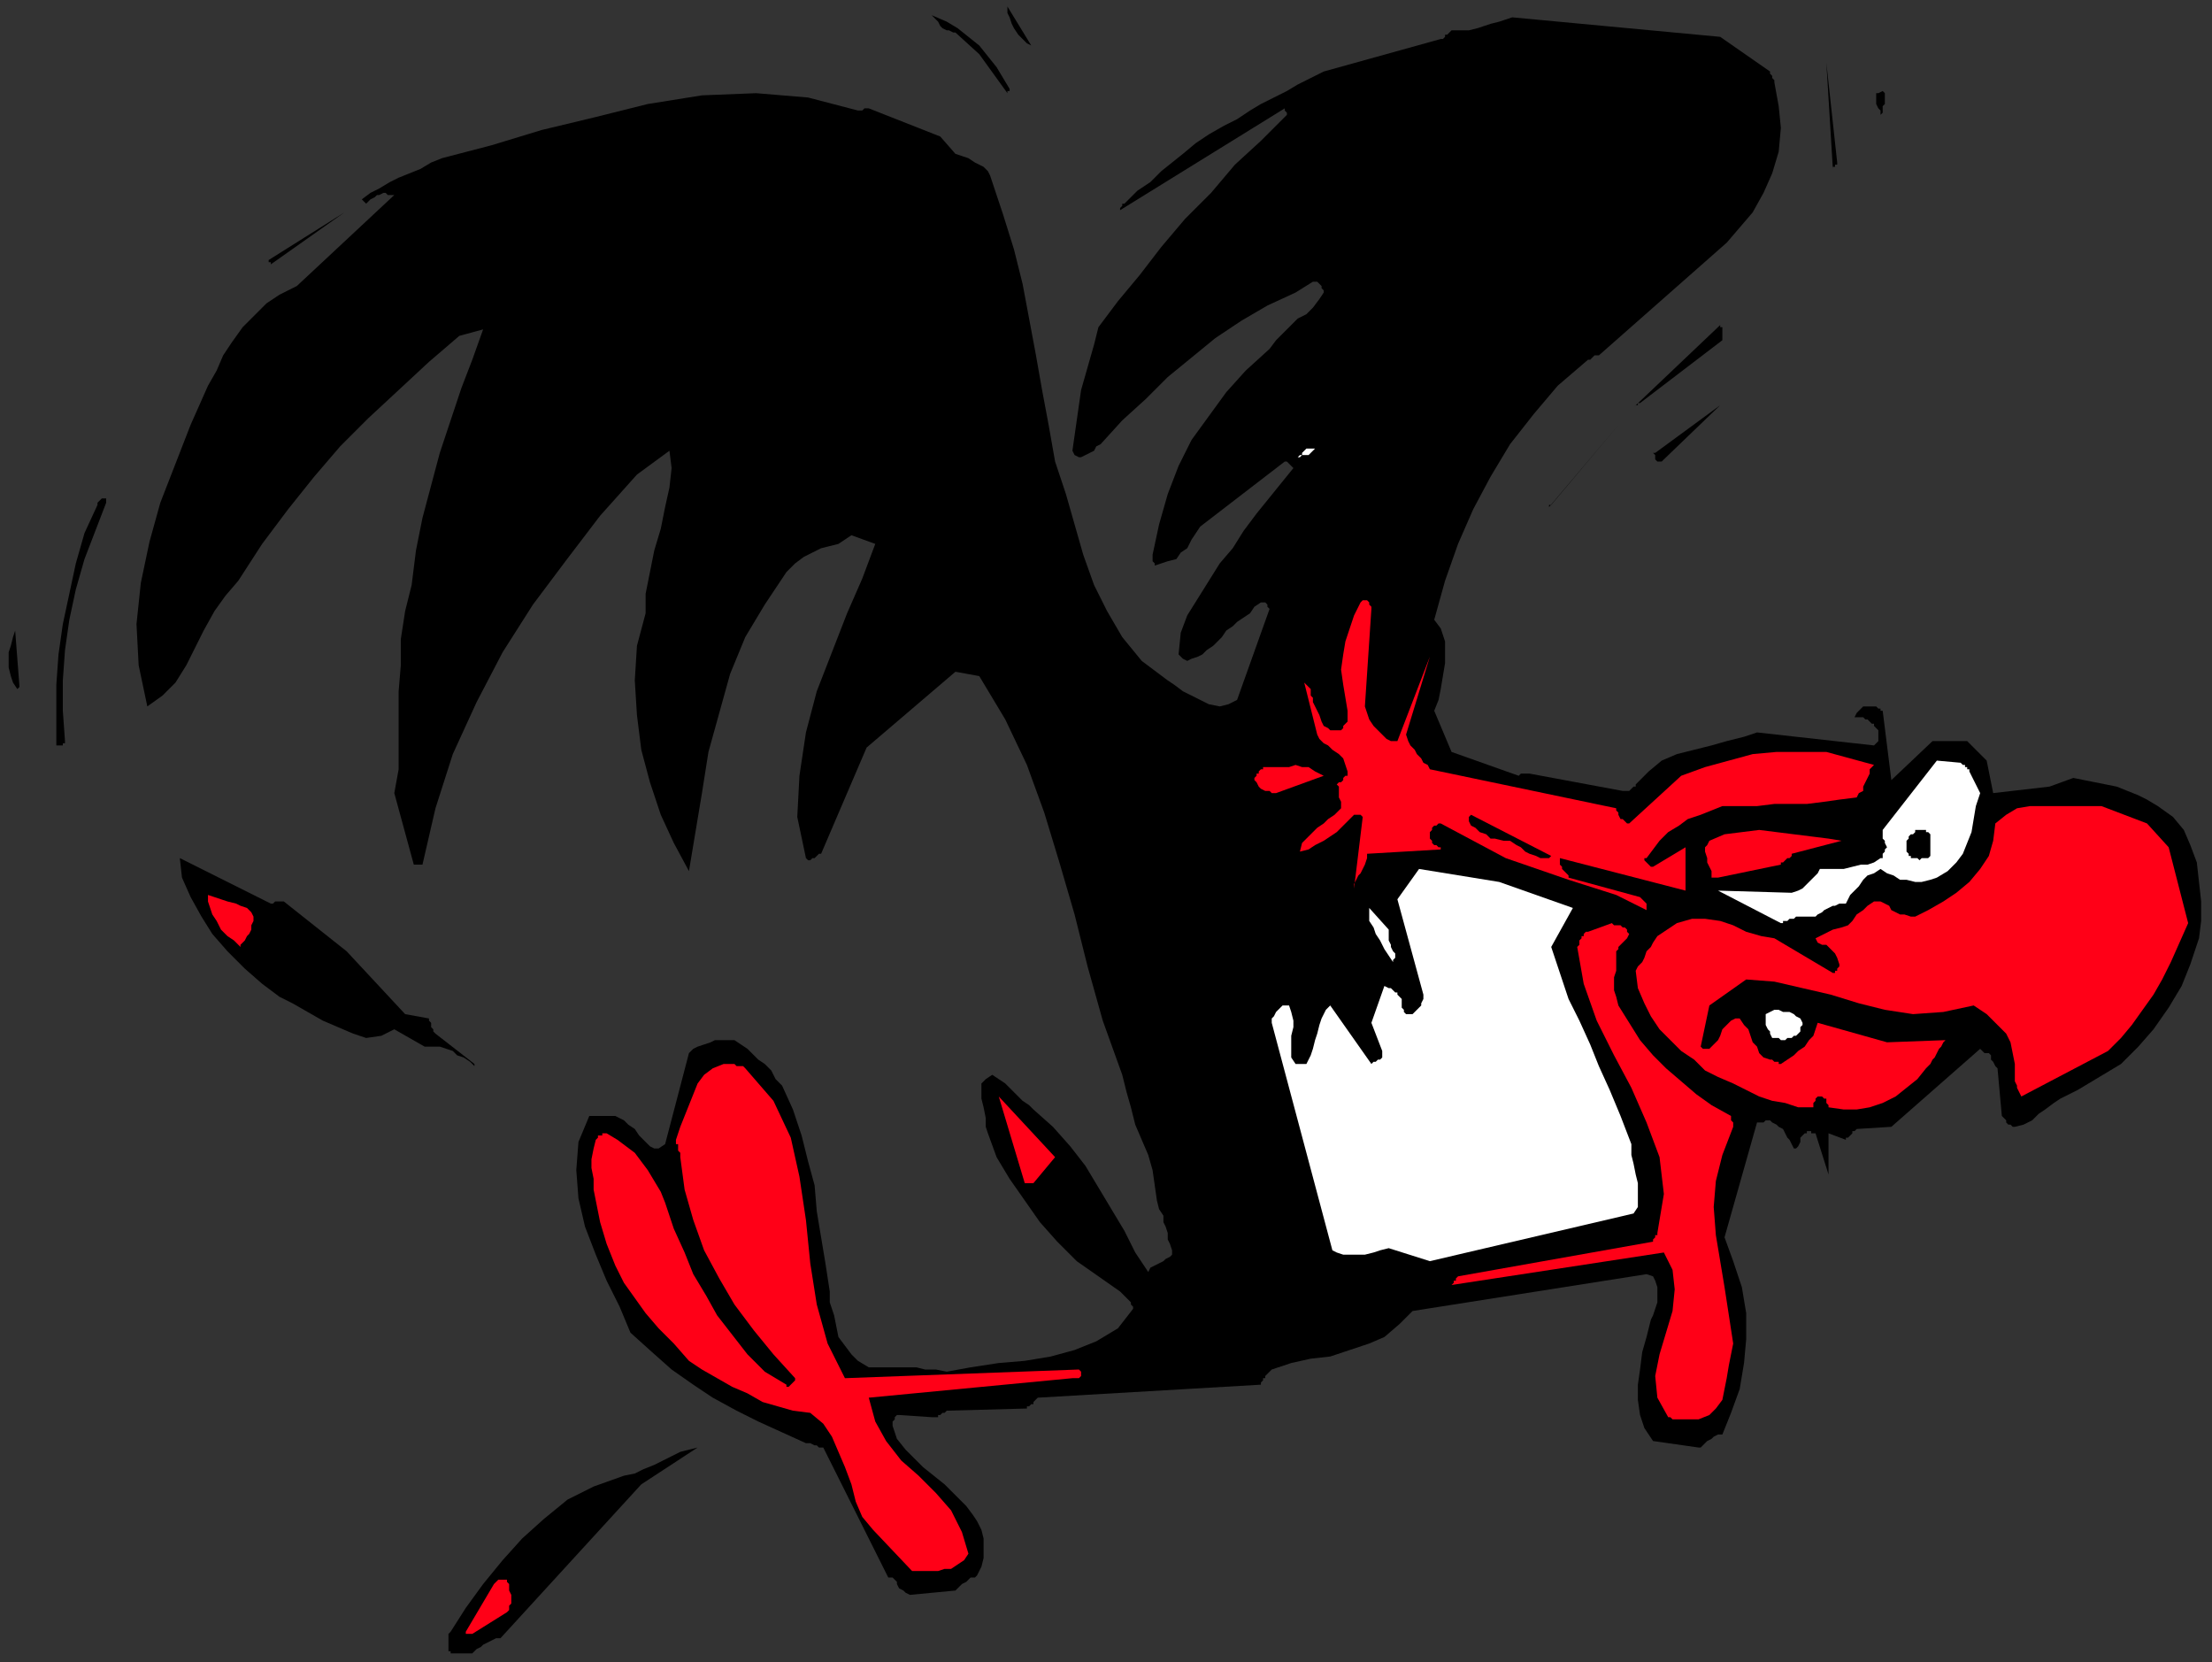 <?xml version="1.0" encoding="UTF-8" standalone="no"?>
<svg
   xmlns:dc="http://purl.org/dc/elements/1.1/"
   xmlns:cc="http://creativecommons.org/ns#"
   xmlns:rdf="http://www.w3.org/1999/02/22-rdf-syntax-ns#"
   xmlns:svg="http://www.w3.org/2000/svg"
   xmlns="http://www.w3.org/2000/svg"
   xmlns:sodipodi="http://sodipodi.sourceforge.net/DTD/sodipodi-0.dtd"
   xmlns:inkscape="http://www.inkscape.org/namespaces/inkscape"
   version="1.0"
   width="270.14mm"
   height="202.935mm"
   id="svg79"
   sodipodi:docname="CBIRD029.WMF">
  <rect width="100%" height="100%" fill="#333333" stroke="none"/>
  <sodipodi:namedview
     pagecolor="#ffffff"
     bordercolor="#666666"
     borderopacity="1"
     objecttolerance="10"
     gridtolerance="10"
     guidetolerance="10"
     inkscape:pageopacity="0"
     inkscape:pageshadow="2"
     inkscape:window-width="640"
     inkscape:window-height="480"
     id="namedview81" />
  <defs
     id="defs3">
    <pattern
       id="WMFhbasepattern"
       patternUnits="userSpaceOnUse"
       width="6"
       height="6"
       x="0"
       y="0" />
  </defs>
  <path
     style="fill:none;stroke:none;"
     d="  M 0,0   L 1020,0   L 1020,766   L 0,766   z "
     id="path5" />
  <path
     style="fill:#000000;fill-rule:evenodd;fill-opacity:1;stroke:none;"
     d="  M 209,763   L 210,763   L 211,763   L 212,763   L 213,763   L 214,763   L 215,763   L 216,763   L 218,763   L 219,762   L 220,761   L 222,760   L 223,759   L 225,758   L 227,757   L 229,756   L 231,756   L 296,685   L 322,668   L 318,669   L 314,670   L 310,672   L 306,674   L 302,676   L 297,678   L 293,680   L 288,681   L 274,686   L 262,692   L 251,701   L 241,710   L 232,720   L 223,731   L 215,742   L 208,753   L 207,754   L 207,755   L 207,757   L 207,758   L 207,759   L 207,760   L 207,761   L 207,762   L 207,762   L 207,762   L 208,762   L 208,762   L 208,763   L 209,763   L 209,763   L 209,763  z "
     id="path7" />
  <path
     style="fill:#ff0017;fill-rule:evenodd;fill-opacity:1;stroke:none;"
     d="  M 218,754   L 234,744   L 235,743   L 235,741   L 236,740   L 236,738   L 236,736   L 235,734   L 235,732   L 235,731   L 234,730   L 234,729   L 233,729   L 232,729   L 231,729   L 230,729   L 229,730   L 228,731   L 215,753   L 215,753   L 215,753   L 215,753   L 215,754   L 216,754   L 216,754   L 217,754   L 218,754  z "
     id="path9" />
  <path
     style="fill:#000000;fill-rule:evenodd;fill-opacity:1;stroke:none;"
     d="  M 420,736   L 441,734   L 442,733   L 443,732   L 444,731   L 446,730   L 447,729   L 448,728   L 450,728   L 451,727   L 453,723   L 454,719   L 454,714   L 454,710   L 453,706   L 451,702   L 449,699   L 446,695   L 441,690   L 436,685   L 431,681   L 426,677   L 422,673   L 418,669   L 414,664   L 412,658   L 412,657   L 412,656   L 412,656   L 413,655   L 413,654   L 413,654   L 414,653   L 415,653   L 430,654   L 431,654   L 432,654   L 433,654   L 433,653   L 434,653   L 435,652   L 436,652   L 437,651   L 474,650   L 474,649   L 475,649   L 476,648   L 477,648   L 477,647   L 478,646   L 478,646   L 479,645   L 582,639   L 582,638   L 583,637   L 583,636   L 584,636   L 584,635   L 585,634   L 586,633   L 587,632   L 596,629   L 605,627   L 614,626   L 623,623   L 632,620   L 639,617   L 646,611   L 652,605   L 760,588   L 763,589   L 764,591   L 765,594   L 765,597   L 765,601   L 764,604   L 763,607   L 762,609   L 760,617   L 758,624   L 757,632   L 756,639   L 756,646   L 757,653   L 759,659   L 763,665   L 784,668   L 785,668   L 786,667   L 787,666   L 788,665   L 790,664   L 791,663   L 793,662   L 795,662   L 799,652   L 803,641   L 805,629   L 806,618   L 806,606   L 804,594   L 800,582   L 796,571   L 811,518   L 811,518   L 812,518   L 812,518   L 813,518   L 814,518   L 815,517   L 816,517   L 817,517   L 818,518   L 820,519   L 821,520   L 823,521   L 824,523   L 825,525   L 826,526   L 827,528   L 828,530   L 828,530   L 829,530   L 830,529   L 831,527   L 831,525   L 832,524   L 833,523   L 833,523   L 834,523   L 834,522   L 835,522   L 836,522   L 836,523   L 837,523   L 838,523   L 844,542   L 844,523   L 852,526   L 852,525   L 853,525   L 854,524   L 854,524   L 855,523   L 855,522   L 856,522   L 857,521   L 873,520   L 914,484   L 915,485   L 916,486   L 918,486   L 919,487   L 919,489   L 920,490   L 921,492   L 922,493   L 924,515   L 925,516   L 925,516   L 926,517   L 926,518   L 927,519   L 928,519   L 929,520   L 930,520   L 934,519   L 938,517   L 941,514   L 944,512   L 948,509   L 951,507   L 955,505   L 959,503   L 969,497   L 979,491   L 987,483   L 994,475   L 1001,465   L 1007,455   L 1011,445   L 1015,433   L 1016,425   L 1016,416   L 1015,407   L 1014,398   L 1011,390   L 1008,383   L 1003,377   L 996,372   L 991,369   L 987,367   L 982,365   L 977,363   L 972,362   L 967,361   L 962,360   L 957,359   L 946,363   L 920,366   L 917,351   L 908,342   L 892,342   L 873,360   L 869,328   L 869,328   L 869,328   L 868,328   L 868,327   L 867,327   L 867,327   L 866,326   L 865,326   L 863,326   L 862,326   L 861,326   L 860,326   L 859,327   L 858,328   L 857,329   L 856,331   L 857,331   L 858,331   L 860,331   L 861,332   L 862,332   L 863,333   L 864,334   L 865,334   L 865,335   L 866,336   L 867,337   L 867,339   L 867,340   L 867,342   L 866,343   L 865,344   L 811,338   L 805,340   L 797,342   L 790,344   L 782,346   L 774,348   L 767,351   L 761,356   L 756,361   L 755,362   L 755,363   L 754,363   L 753,364   L 753,364   L 752,365   L 751,365   L 749,365   L 706,357   L 705,357   L 705,357   L 704,357   L 703,357   L 703,357   L 702,357   L 701,358   L 701,358   L 670,347   L 662,328   L 664,323   L 665,318   L 666,312   L 667,306   L 667,301   L 667,296   L 665,290   L 662,286   L 667,268   L 673,251   L 680,235   L 688,220   L 697,205   L 708,191   L 719,178   L 733,166   L 734,166   L 735,165   L 735,165   L 736,164   L 737,164   L 737,164   L 738,164   L 738,164   L 797,112   L 803,105   L 809,98   L 814,89   L 818,80   L 821,70   L 822,59   L 821,49   L 819,38   L 819,37   L 818,36   L 818,35   L 817,34   L 817,34   L 817,33   L 817,33   L 817,33   L 794,17   L 698,8   L 695,9   L 692,10   L 688,11   L 685,12   L 682,13   L 678,14   L 674,14   L 670,14   L 670,14   L 669,15   L 669,15   L 668,16   L 667,16   L 667,17   L 666,18   L 665,18   L 611,33   L 605,36   L 599,39   L 594,42   L 588,45   L 582,48   L 577,51   L 571,55   L 565,58   L 558,62   L 552,66   L 546,71   L 541,75   L 536,79   L 531,84   L 525,88   L 520,93   L 519,94   L 518,94   L 518,95   L 517,96   L 517,97   L 517,97   L 517,97   L 517,97   L 593,50   L 593,51   L 593,51   L 594,52   L 594,52   L 594,52   L 594,52   L 594,53   L 593,54   L 582,65   L 570,76   L 559,89   L 547,101   L 536,114   L 526,127   L 516,139   L 507,151   L 505,159   L 503,166   L 501,173   L 499,180   L 498,187   L 497,194   L 496,201   L 495,208   L 496,210   L 498,211   L 499,211   L 501,210   L 503,209   L 505,208   L 506,206   L 508,205   L 518,194   L 529,184   L 539,174   L 550,165   L 561,156   L 573,148   L 585,141   L 598,135   L 606,130   L 607,130   L 608,130   L 609,131   L 609,131   L 610,132   L 610,133   L 611,134   L 611,135   L 609,138   L 606,142   L 603,145   L 599,147   L 596,150   L 592,154   L 589,157   L 586,161   L 575,171   L 566,181   L 558,192   L 550,203   L 544,215   L 539,228   L 535,242   L 532,256   L 532,257   L 532,258   L 532,259   L 532,259   L 533,260   L 533,260   L 533,261   L 533,261   L 536,260   L 539,259   L 543,258   L 545,255   L 548,253   L 550,249   L 552,246   L 554,243   L 593,213   L 593,213   L 594,213   L 594,213   L 595,214   L 595,214   L 596,215   L 596,215   L 597,216   L 580,237   L 574,245   L 569,253   L 563,260   L 558,268   L 553,276   L 548,284   L 545,292   L 544,302   L 546,304   L 548,305   L 550,304   L 553,303   L 555,302   L 557,300   L 560,298   L 562,296   L 564,294   L 566,291   L 569,289   L 571,287   L 574,285   L 577,283   L 579,280   L 582,278   L 582,278   L 583,278   L 584,278   L 584,278   L 585,279   L 585,279   L 585,280   L 586,281   L 571,323   L 567,325   L 563,326   L 558,325   L 554,323   L 550,321   L 546,319   L 542,316   L 539,314   L 527,305   L 518,294   L 511,282   L 505,270   L 500,256   L 496,242   L 492,228   L 487,213   L 484,196   L 481,180   L 478,163   L 475,147   L 472,131   L 468,115   L 463,99   L 458,84   L 457,81   L 456,79   L 454,77   L 452,76   L 450,75   L 447,73   L 444,72   L 441,71   L 434,63   L 401,50   L 401,50   L 400,50   L 400,50   L 399,50   L 398,51   L 397,51   L 397,51   L 396,51   L 373,45   L 349,43   L 324,44   L 299,48   L 275,54   L 250,60   L 227,67   L 204,73   L 199,75   L 194,78   L 189,80   L 184,82   L 180,84   L 175,87   L 171,89   L 167,92   L 168,93   L 169,94   L 170,93   L 171,92   L 173,91   L 174,90   L 175,90   L 177,89   L 177,89   L 178,89   L 179,90   L 179,90   L 180,90   L 181,90   L 182,90   L 182,90   L 137,132   L 129,136   L 123,140   L 117,146   L 112,151   L 107,158   L 103,164   L 100,171   L 96,178   L 88,196   L 81,214   L 74,232   L 69,250   L 65,269   L 63,288   L 64,307   L 68,326   L 75,321   L 81,315   L 86,307   L 90,299   L 94,291   L 99,282   L 104,275   L 110,268   L 121,251   L 133,235   L 145,220   L 157,206   L 170,193   L 184,180   L 198,167   L 212,155   L 223,152   L 218,166   L 213,179   L 208,194   L 203,209   L 199,224   L 195,239   L 192,254   L 190,270   L 187,282   L 185,295   L 185,307   L 184,319   L 184,331   L 184,343   L 184,355   L 182,366   L 191,399   L 191,399   L 191,399   L 192,399   L 192,399   L 193,399   L 194,399   L 194,399   L 195,399   L 201,373   L 209,348   L 220,324   L 232,301   L 246,279   L 261,259   L 277,238   L 294,219   L 309,208   L 310,216   L 309,225   L 307,234   L 305,244   L 302,254   L 300,264   L 298,274   L 298,283   L 294,298   L 293,314   L 294,330   L 296,346   L 300,361   L 305,376   L 311,389   L 318,402   L 321,384   L 324,366   L 327,347   L 332,329   L 337,311   L 344,294   L 353,279   L 363,264   L 367,260   L 371,257   L 375,255   L 379,253   L 383,252   L 387,251   L 390,249   L 393,247   L 404,251   L 398,267   L 391,283   L 384,301   L 377,319   L 372,338   L 369,358   L 368,377   L 372,396   L 373,397   L 373,397   L 374,397   L 375,396   L 376,396   L 377,395   L 378,394   L 379,394   L 400,345   L 441,310   L 452,312   L 464,332   L 474,353   L 482,375   L 489,398   L 496,422   L 502,446   L 509,471   L 518,496   L 520,504   L 522,511   L 524,519   L 527,526   L 530,533   L 532,540   L 533,547   L 534,554   L 535,558   L 537,561   L 537,564   L 538,566   L 539,569   L 539,572   L 540,574   L 541,577   L 541,579   L 540,580   L 538,581   L 537,582   L 535,583   L 533,584   L 531,585   L 530,587   L 524,578   L 519,568   L 513,558   L 507,548   L 501,538   L 494,529   L 486,520   L 477,512   L 475,510   L 472,508   L 470,506   L 468,504   L 466,502   L 464,500   L 461,498   L 458,496   L 455,498   L 453,500   L 453,504   L 453,507   L 454,511   L 455,516   L 455,520   L 456,523   L 460,534   L 466,544   L 473,554   L 480,564   L 488,573   L 497,582   L 507,589   L 517,596   L 518,597   L 519,598   L 520,599   L 521,600   L 522,601   L 522,602   L 523,603   L 523,604   L 516,613   L 506,619   L 496,623   L 485,626   L 473,628   L 461,629   L 448,631   L 437,633   L 432,632   L 427,632   L 423,631   L 418,631   L 414,631   L 410,631   L 405,631   L 401,631   L 396,628   L 393,625   L 390,621   L 387,617   L 386,612   L 385,607   L 383,601   L 383,596   L 381,583   L 379,571   L 377,559   L 376,547   L 373,536   L 370,524   L 366,512   L 361,501   L 358,498   L 356,494   L 353,491   L 350,489   L 347,486   L 345,484   L 342,482   L 339,480   L 336,480   L 333,480   L 330,480   L 328,481   L 325,482   L 322,483   L 320,484   L 318,486   L 307,528   L 304,530   L 302,530   L 300,529   L 298,527   L 295,524   L 293,521   L 290,519   L 288,517   L 286,516   L 284,515   L 282,515   L 280,515   L 278,515   L 276,515   L 274,515   L 272,515   L 267,527   L 266,540   L 267,553   L 270,566   L 275,579   L 280,591   L 286,603   L 291,615   L 301,624   L 310,632   L 320,639   L 329,645   L 340,651   L 350,656   L 361,661   L 372,666   L 373,666   L 374,666   L 376,667   L 377,667   L 377,667   L 378,668   L 379,668   L 380,668   L 410,728   L 412,728   L 413,729   L 414,730   L 414,731   L 415,733   L 417,734   L 418,735   L 420,736  z "
     id="path11" />
  <path
     style="fill:#000000;fill-rule:evenodd;fill-opacity:1;stroke:none;"
     d="  M 247,732   L 282,690   L 240,717   L 245,733   L 245,733   L 246,733   L 246,733   L 246,733   L 247,733   L 247,732   L 247,732   L 247,732  z "
     id="path13" />
  <path
     style="fill:#ff0017;fill-rule:evenodd;fill-opacity:1;stroke:none;"
     d="  M 423,725   L 426,725   L 429,725   L 433,725   L 436,724   L 439,724   L 442,722   L 445,720   L 447,717   L 444,707   L 439,697   L 432,689   L 424,681   L 416,674   L 409,665   L 404,656   L 401,645   L 495,636   L 496,636   L 497,636   L 498,636   L 499,635   L 499,634   L 499,633   L 499,633   L 498,632   L 390,636   L 382,620   L 377,602   L 374,583   L 372,563   L 369,543   L 365,525   L 357,508   L 344,493   L 343,492   L 341,492   L 340,492   L 339,491   L 337,491   L 336,491   L 335,491   L 334,491   L 329,493   L 325,496   L 322,500   L 320,505   L 318,510   L 316,515   L 314,520   L 312,526   L 312,527   L 312,528   L 313,528   L 313,529   L 313,530   L 313,531   L 314,532   L 314,534   L 316,549   L 320,563   L 325,577   L 332,590   L 339,602   L 348,614   L 357,625   L 367,636   L 367,637   L 367,637   L 366,638   L 365,639   L 364,640   L 364,640   L 363,640   L 363,639   L 353,633   L 345,625   L 338,616   L 331,607   L 326,598   L 320,588   L 316,578   L 311,567   L 307,555   L 305,550   L 302,545   L 299,540   L 296,536   L 293,532   L 289,529   L 285,526   L 280,523   L 279,523   L 278,523   L 278,524   L 277,524   L 276,524   L 276,525   L 276,525   L 275,526   L 274,530   L 273,535   L 273,539   L 274,544   L 274,549   L 275,554   L 276,559   L 277,564   L 280,574   L 284,584   L 288,592   L 293,599   L 298,606   L 304,613   L 311,620   L 318,628   L 324,632   L 331,636   L 338,640   L 345,643   L 352,647   L 359,649   L 366,651   L 374,652   L 380,657   L 384,663   L 387,670   L 390,677   L 393,685   L 395,693   L 398,700   L 403,706   L 421,725   L 421,725   L 421,725   L 421,725   L 422,725   L 422,725   L 422,725   L 422,725   L 423,725  z "
     id="path15" />
  <path
     style="fill:#ff0017;fill-rule:evenodd;fill-opacity:1;stroke:none;"
     d="  M 773,655   L 784,655   L 789,653   L 792,650   L 795,646   L 796,641   L 797,636   L 798,630   L 799,625   L 800,620   L 798,607   L 796,594   L 794,582   L 792,570   L 791,557   L 792,545   L 795,533   L 800,520   L 800,520   L 800,519   L 800,519   L 800,518   L 799,517   L 799,516   L 799,516   L 799,515   L 790,510   L 783,505   L 776,499   L 769,493   L 763,487   L 757,480   L 752,472   L 747,464   L 746,460   L 745,457   L 745,454   L 745,451   L 746,448   L 746,445   L 746,442   L 746,439   L 747,438   L 747,437   L 748,436   L 748,436   L 749,435   L 750,434   L 751,433   L 752,431   L 751,430   L 751,429   L 750,428   L 749,428   L 748,427   L 746,427   L 745,427   L 744,426   L 733,430   L 732,430   L 731,431   L 731,432   L 730,432   L 730,433   L 729,434   L 729,436   L 728,437   L 731,454   L 737,471   L 745,487   L 753,502   L 760,518   L 766,534   L 768,551   L 765,569   L 765,570   L 764,570   L 764,571   L 763,572   L 763,573   L 763,573   L 763,573   L 763,573   L 673,589   L 673,589   L 673,589   L 672,590   L 672,590   L 672,591   L 671,591   L 671,592   L 670,593   L 768,578   L 772,586   L 773,595   L 772,605   L 769,615   L 766,625   L 764,635   L 765,645   L 770,654   L 770,654   L 771,654   L 771,654   L 771,654   L 772,655   L 772,655   L 773,655   L 773,655  z "
     id="path17" />
  <path
     style="fill:#000000;fill-rule:evenodd;fill-opacity:1;stroke:none;"
     d="  M 522,633   L 530,633   L 538,634   L 547,634   L 555,634   L 563,633   L 572,632   L 580,629   L 588,625   L 595,616   L 602,617   L 610,618   L 617,617   L 623,615   L 630,612   L 636,609   L 641,604   L 647,598   L 644,589   L 625,590   L 624,591   L 623,591   L 623,592   L 622,592   L 621,593   L 621,593   L 620,594   L 619,595   L 617,594   L 615,594   L 613,592   L 612,591   L 610,589   L 608,587   L 607,584   L 606,582   L 575,474   L 574,473   L 573,472   L 572,471   L 570,471   L 569,471   L 567,471   L 565,470   L 563,470   L 562,470   L 560,469   L 559,468   L 558,467   L 557,466   L 556,464   L 555,463   L 554,461   L 554,460   L 555,459   L 555,459   L 555,458   L 555,458   L 556,457   L 556,457   L 557,456   L 561,459   L 566,460   L 571,460   L 577,460   L 582,458   L 587,456   L 592,454   L 597,452   L 598,433   L 598,433   L 599,432   L 601,432   L 602,432   L 604,432   L 606,432   L 607,432   L 608,433   L 603,464   L 614,433   L 616,433   L 617,433   L 618,434   L 619,435   L 620,436   L 621,438   L 621,440   L 621,442   L 622,445   L 622,449   L 623,452   L 623,456   L 624,459   L 625,462   L 625,465   L 626,468   L 630,445   L 624,437   L 624,436   L 624,435   L 624,434   L 624,433   L 624,432   L 624,431   L 624,430   L 624,429   L 620,426   L 617,422   L 616,418   L 616,414   L 616,409   L 616,405   L 617,400   L 616,395   L 595,410   L 594,410   L 594,409   L 593,409   L 592,409   L 591,409   L 591,408   L 590,408   L 589,407   L 588,404   L 587,401   L 587,397   L 588,394   L 590,390   L 591,387   L 593,383   L 594,380   L 592,379   L 590,378   L 587,378   L 584,377   L 581,377   L 578,376   L 576,374   L 573,372   L 571,369   L 570,366   L 569,363   L 569,359   L 569,355   L 570,351   L 571,348   L 573,345   L 576,344   L 579,343   L 582,342   L 585,342   L 588,343   L 591,343   L 594,343   L 598,342   L 598,342   L 598,341   L 598,340   L 598,340   L 598,339   L 598,338   L 598,338   L 598,337   L 591,334   L 584,332   L 577,332   L 569,332   L 561,332   L 554,331   L 547,329   L 540,326   L 536,324   L 533,322   L 529,320   L 526,317   L 523,314   L 520,311   L 517,308   L 514,307   L 506,292   L 499,277   L 493,260   L 488,243   L 485,226   L 481,208   L 478,191   L 474,173   L 472,163   L 470,154   L 468,144   L 466,135   L 463,125   L 460,116   L 457,107   L 454,97   L 452,93   L 449,90   L 447,86   L 444,83   L 441,81   L 438,78   L 436,75   L 434,72   L 352,49   L 304,55   L 220,73   L 215,78   L 209,83   L 203,88   L 197,93   L 190,97   L 184,102   L 178,107   L 171,112   L 160,121   L 149,130   L 138,139   L 128,149   L 118,160   L 110,171   L 102,184   L 96,198   L 93,209   L 89,220   L 84,231   L 80,242   L 76,252   L 73,263   L 72,274   L 72,286   L 72,289   L 72,292   L 72,295   L 72,297   L 72,300   L 72,302   L 72,304   L 72,307   L 76,303   L 79,298   L 83,293   L 86,288   L 89,282   L 92,277   L 96,272   L 100,268   L 114,248   L 129,229   L 145,211   L 162,193   L 179,176   L 197,160   L 215,146   L 234,132   L 235,133   L 236,133   L 238,134   L 239,135   L 239,136   L 240,137   L 241,139   L 241,141   L 227,165   L 215,191   L 206,218   L 200,247   L 195,277   L 193,307   L 192,337   L 193,366   L 196,362   L 198,356   L 200,349   L 203,342   L 206,334   L 210,327   L 213,321   L 218,315   L 224,304   L 231,293   L 237,282   L 243,271   L 249,260   L 256,250   L 264,241   L 273,232   L 278,226   L 283,221   L 287,217   L 292,212   L 297,208   L 302,203   L 307,199   L 312,195   L 313,195   L 315,196   L 317,197   L 319,198   L 320,199   L 321,201   L 322,203   L 323,205   L 318,217   L 314,230   L 311,242   L 309,255   L 307,268   L 305,281   L 302,294   L 299,307   L 299,317   L 300,327   L 302,337   L 303,346   L 305,355   L 308,364   L 310,373   L 313,382   L 317,371   L 320,360   L 323,348   L 325,336   L 328,325   L 332,313   L 336,302   L 341,291   L 342,284   L 344,277   L 346,270   L 349,265   L 353,260   L 357,255   L 362,251   L 368,247   L 374,245   L 380,242   L 386,240   L 392,238   L 397,238   L 402,238   L 407,239   L 412,243   L 413,244   L 413,245   L 414,246   L 415,247   L 415,247   L 416,248   L 416,248   L 416,248   L 415,251   L 414,254   L 412,257   L 410,260   L 407,262   L 405,265   L 403,268   L 401,271   L 396,284   L 390,296   L 386,308   L 382,321   L 379,334   L 377,346   L 375,359   L 374,372   L 445,293   L 466,323   L 470,328   L 473,333   L 476,338   L 479,343   L 482,348   L 485,352   L 488,357   L 491,362   L 493,369   L 496,376   L 499,381   L 502,387   L 505,393   L 507,400   L 508,407   L 509,416   L 510,420   L 512,425   L 514,428   L 517,432   L 519,435   L 521,438   L 523,441   L 525,445   L 536,448   L 537,449   L 537,450   L 538,451   L 538,452   L 538,454   L 537,455   L 537,456   L 536,457   L 520,450   L 514,444   L 510,436   L 506,428   L 504,419   L 502,409   L 499,400   L 496,391   L 492,383   L 555,588   L 555,589   L 555,590   L 555,592   L 554,593   L 553,594   L 552,595   L 551,596   L 549,597   L 541,590   L 540,590   L 540,590   L 539,591   L 538,591   L 538,591   L 537,592   L 536,592   L 536,593   L 535,594   L 535,595   L 534,596   L 534,597   L 534,599   L 533,600   L 533,602   L 534,603   L 535,603   L 535,603   L 536,603   L 537,603   L 538,603   L 539,603   L 539,604   L 540,604   L 540,605   L 540,607   L 539,608   L 538,609   L 537,610   L 536,611   L 534,612   L 533,613   L 513,622   L 512,623   L 512,624   L 512,625   L 511,626   L 511,627   L 512,628   L 512,629   L 513,630   L 522,633  z "
     id="path19" />
  <path
     style="fill:#000000;fill-rule:evenodd;fill-opacity:1;stroke:none;"
     d="  M 517,588   L 512,566   L 495,542   L 493,543   L 491,544   L 490,546   L 489,549   L 488,552   L 487,555   L 486,558   L 486,560   L 516,589   L 516,589   L 516,589   L 516,589   L 517,588   L 517,588   L 517,588   L 517,588   L 517,588  z "
     id="path21" />
  <path
     style="fill:#ffffff;fill-rule:evenodd;fill-opacity:1;stroke:none;"
     d="  M 660,582   L 754,560   L 756,557   L 756,554   L 756,550   L 756,546   L 755,542   L 754,537   L 753,533   L 753,528   L 748,515   L 743,503   L 738,492   L 734,482   L 729,471   L 724,461   L 720,449   L 716,437   L 726,419   L 692,407   L 655,401   L 645,415   L 657,459   L 657,460   L 657,461   L 656,463   L 656,464   L 655,465   L 654,466   L 653,467   L 652,468   L 650,468   L 649,468   L 648,467   L 648,466   L 647,465   L 647,464   L 647,462   L 647,461   L 646,460   L 645,459   L 645,458   L 644,458   L 643,457   L 642,456   L 641,456   L 639,455   L 633,472   L 638,485   L 638,486   L 638,487   L 638,488   L 637,489   L 636,489   L 635,490   L 634,490   L 633,491   L 614,464   L 612,466   L 610,470   L 609,473   L 608,477   L 607,480   L 606,484   L 605,487   L 603,491   L 603,491   L 602,491   L 602,491   L 601,491   L 600,491   L 599,491   L 598,491   L 598,491   L 596,488   L 596,485   L 596,481   L 596,478   L 597,474   L 597,471   L 596,467   L 595,464   L 593,464   L 592,464   L 591,465   L 590,466   L 589,467   L 588,469   L 587,470   L 587,472   L 615,577   L 617,578   L 620,579   L 623,579   L 627,579   L 630,579   L 634,578   L 637,577   L 641,576   L 660,582  z "
     id="path23" />
  <path
     style="fill:#ff0017;fill-rule:evenodd;fill-opacity:1;stroke:none;"
     d="  M 477,546   L 487,534   L 461,506   L 473,546   L 473,546   L 474,546   L 474,546   L 474,546   L 475,546   L 475,546   L 476,546   L 477,546  z "
     id="path25" />
  <path
     style="fill:#ff0017;fill-rule:evenodd;fill-opacity:1;stroke:none;"
     d="  M 837,511   L 837,511   L 837,510   L 837,509   L 838,508   L 838,508   L 838,507   L 839,506   L 840,506   L 841,506   L 842,507   L 843,507   L 843,508   L 843,509   L 844,510   L 844,510   L 844,511   L 851,512   L 857,512   L 863,511   L 869,509   L 875,506   L 880,502   L 885,498   L 889,493   L 891,491   L 892,489   L 893,488   L 894,486   L 895,484   L 896,483   L 897,481   L 898,480   L 871,481   L 839,472   L 838,475   L 837,478   L 835,480   L 833,483   L 830,485   L 828,487   L 825,489   L 822,491   L 821,491   L 821,490   L 820,490   L 819,490   L 819,490   L 818,489   L 817,489   L 817,489   L 814,488   L 812,486   L 811,483   L 809,481   L 808,478   L 807,475   L 805,473   L 803,470   L 801,470   L 799,471   L 797,473   L 795,475   L 794,478   L 793,480   L 791,482   L 789,484   L 789,484   L 788,484   L 787,484   L 787,484   L 786,484   L 786,484   L 785,483   L 785,483   L 789,464   L 806,452   L 819,453   L 832,456   L 845,459   L 858,463   L 870,466   L 883,468   L 897,467   L 911,464   L 914,466   L 917,468   L 920,471   L 923,474   L 926,477   L 928,481   L 929,486   L 930,491   L 930,493   L 930,495   L 930,497   L 930,499   L 931,501   L 931,502   L 932,504   L 933,506   L 973,485   L 979,479   L 984,473   L 989,466   L 994,459   L 998,452   L 1002,444   L 1006,435   L 1010,426   L 1001,391   L 991,380   L 970,372   L 964,372   L 957,372   L 951,372   L 944,372   L 937,372   L 931,373   L 926,376   L 921,380   L 920,388   L 918,395   L 914,401   L 909,407   L 903,412   L 897,416   L 890,420   L 884,423   L 882,423   L 879,422   L 877,422   L 875,421   L 873,420   L 872,418   L 870,417   L 868,416   L 865,416   L 862,418   L 860,420   L 857,422   L 855,425   L 853,427   L 850,428   L 846,429   L 838,433   L 839,435   L 841,436   L 843,436   L 844,437   L 846,439   L 847,440   L 848,442   L 849,445   L 849,445   L 849,446   L 848,447   L 848,447   L 848,448   L 847,448   L 847,449   L 846,449   L 819,433   L 813,432   L 806,430   L 800,427   L 794,425   L 787,424   L 781,424   L 774,426   L 768,430   L 765,432   L 763,435   L 762,437   L 760,439   L 759,442   L 758,444   L 756,446   L 755,448   L 756,456   L 759,463   L 762,469   L 766,475   L 771,480   L 776,485   L 782,489   L 787,494   L 793,497   L 800,500   L 806,503   L 812,506   L 818,508   L 824,509   L 830,511   L 837,511  z "
     id="path27" />
  <path
     style="fill:#000000;fill-rule:evenodd;fill-opacity:1;stroke:none;"
     d="  M 541,501   L 542,501   L 543,501   L 544,501   L 545,501   L 546,501   L 547,501   L 548,501   L 549,501   L 551,500   L 552,499   L 553,497   L 554,496   L 555,494   L 555,492   L 556,490   L 557,488   L 555,490   L 553,492   L 551,493   L 548,493   L 545,493   L 542,492   L 539,492   L 536,492   L 539,501   L 539,501   L 539,501   L 539,501   L 540,501   L 540,501   L 541,501   L 541,501   L 541,501  z "
     id="path29" />
  <path
     style="fill:#000000;fill-rule:evenodd;fill-opacity:1;stroke:none;"
     d="  M 219,491   L 201,477   L 201,477   L 200,476   L 200,475   L 199,474   L 199,473   L 199,472   L 198,471   L 198,470   L 187,468   L 160,439   L 131,416   L 131,416   L 130,416   L 129,416   L 129,416   L 128,416   L 127,416   L 126,417   L 125,417   L 83,396   L 84,405   L 88,414   L 93,423   L 98,431   L 105,439   L 113,447   L 121,454   L 129,460   L 135,463   L 142,467   L 149,471   L 156,474   L 163,477   L 169,479   L 176,478   L 182,475   L 196,483   L 199,483   L 203,483   L 206,484   L 209,485   L 211,487   L 214,488   L 217,490   L 219,492   L 219,492   L 219,492   L 219,492   L 219,491   L 219,491   L 219,491   L 219,491   L 219,491  z "
     id="path31" />
  <path
     style="fill:#000000;fill-rule:evenodd;fill-opacity:1;stroke:none;"
     d="  M 541,483   L 542,482   L 544,482   L 545,481   L 545,481   L 546,480   L 547,479   L 548,478   L 549,477   L 547,477   L 546,476   L 544,476   L 542,476   L 540,476   L 537,475   L 535,475   L 533,473   L 525,459   L 524,459   L 524,459   L 523,460   L 523,460   L 523,461   L 523,462   L 522,463   L 522,464   L 539,483   L 539,483   L 540,483   L 540,483   L 540,483   L 540,483   L 541,483   L 541,483   L 541,483  z "
     id="path33" />
  <path
     style="fill:#ffffff;fill-rule:evenodd;fill-opacity:1;stroke:none;"
     d="  M 822,480   L 823,480   L 824,480   L 825,479   L 826,479   L 827,479   L 828,478   L 829,478   L 830,477   L 830,477   L 831,476   L 831,476   L 831,475   L 831,474   L 832,473   L 832,472   L 832,472   L 831,470   L 829,469   L 828,468   L 826,467   L 823,467   L 821,466   L 819,466   L 817,467   L 815,468   L 815,470   L 815,471   L 815,473   L 816,475   L 817,476   L 817,477   L 818,479   L 818,479   L 819,479   L 819,479   L 820,479   L 820,479   L 821,479   L 821,479   L 822,480  z "
     id="path35" />
  <path
     style="fill:#000000;fill-rule:evenodd;fill-opacity:1;stroke:none;"
     d="  M 171,473   L 173,473   L 173,473   L 174,472   L 174,472   L 174,471   L 174,471   L 175,470   L 175,469   L 175,467   L 173,466   L 172,464   L 171,463   L 170,461   L 169,459   L 169,457   L 168,455   L 159,446   L 129,429   L 127,429   L 125,431   L 124,433   L 124,435   L 123,437   L 123,440   L 122,442   L 120,445   L 125,450   L 131,455   L 137,459   L 143,463   L 149,467   L 156,469   L 164,472   L 171,473  z "
     id="path37" />
  <path
     style="fill:#ffffff;fill-rule:evenodd;fill-opacity:1;stroke:none;"
     d="  M 644,442   L 644,440   L 643,439   L 642,437   L 642,436   L 641,434   L 641,432   L 641,431   L 641,429   L 632,419   L 632,422   L 632,425   L 634,428   L 635,431   L 637,434   L 639,438   L 641,441   L 643,444   L 643,444   L 643,443   L 643,443   L 643,443   L 644,442   L 644,442   L 644,442   L 644,442  z "
     id="path39" />
  <path
     style="fill:#ff0017;fill-rule:evenodd;fill-opacity:1;stroke:none;"
     d="  M 111,436   L 112,435   L 113,434   L 114,432   L 115,431   L 116,429   L 116,427   L 117,425   L 117,423   L 116,421   L 114,419   L 111,418   L 109,417   L 105,416   L 102,415   L 99,414   L 96,413   L 96,416   L 97,419   L 98,422   L 100,425   L 102,429   L 105,432   L 108,434   L 111,437   L 111,437   L 111,436   L 111,436   L 111,436  z "
     id="path41" />
  <path
     style="fill:#ffffff;fill-rule:evenodd;fill-opacity:1;stroke:none;"
     d="  M 825,425   L 826,424   L 828,424   L 829,423   L 831,423   L 833,423   L 834,423   L 836,423   L 838,423   L 839,422   L 841,421   L 842,420   L 844,419   L 846,418   L 847,418   L 849,417   L 852,417   L 853,415   L 854,413   L 856,411   L 858,409   L 860,406   L 862,404   L 865,403   L 868,401   L 871,403   L 874,404   L 877,406   L 880,406   L 884,407   L 887,407   L 891,406   L 894,405   L 899,402   L 903,398   L 906,394   L 908,389   L 910,384   L 911,378   L 912,372   L 914,366   L 909,356   L 909,355   L 908,355   L 908,355   L 908,354   L 907,354   L 907,353   L 906,353   L 905,352   L 894,351   L 869,383   L 869,384   L 869,385   L 869,386   L 869,387   L 869,387   L 870,388   L 870,389   L 871,391   L 871,391   L 870,392   L 870,393   L 870,393   L 869,394   L 869,395   L 869,396   L 868,396   L 865,398   L 862,399   L 859,399   L 855,400   L 851,401   L 848,401   L 844,401   L 840,401   L 839,403   L 838,404   L 836,406   L 835,407   L 833,409   L 832,410   L 830,411   L 827,412   L 793,411   L 822,426   L 822,426   L 823,426   L 823,426   L 823,425   L 824,425   L 824,425   L 824,425   L 825,425  z "
     id="path43" />
  <path
     style="fill:#ff0017;fill-rule:evenodd;fill-opacity:1;stroke:none;"
     d="  M 760,420   L 760,420   L 760,420   L 760,420   L 760,419   L 760,419   L 760,418   L 760,418   L 760,418   L 760,418   L 760,417   L 760,417   L 759,416   L 759,416   L 758,415   L 758,415   L 757,414   L 724,405   L 724,404   L 723,403   L 722,402   L 721,401   L 721,400   L 720,399   L 720,398   L 720,396   L 778,411   L 778,391   L 763,400   L 762,400   L 762,400   L 761,399   L 760,398   L 759,397   L 759,397   L 759,396   L 760,396   L 763,392   L 766,388   L 770,384   L 775,381   L 779,378   L 785,376   L 790,374   L 795,372   L 803,372   L 811,372   L 819,371   L 827,371   L 834,371   L 842,370   L 849,369   L 857,368   L 858,366   L 860,365   L 860,363   L 861,361   L 862,359   L 863,357   L 863,355   L 865,353   L 854,350   L 843,347   L 832,347   L 820,347   L 809,348   L 798,351   L 787,354   L 776,358   L 752,380   L 751,380   L 750,379   L 749,378   L 748,378   L 747,376   L 747,375   L 746,374   L 746,373   L 660,355   L 659,353   L 657,352   L 656,350   L 654,348   L 653,346   L 651,344   L 650,342   L 649,339   L 660,303   L 645,342   L 642,342   L 640,341   L 638,339   L 636,337   L 634,335   L 632,332   L 631,329   L 630,326   L 633,281   L 633,280   L 632,279   L 632,278   L 631,277   L 630,277   L 630,277   L 629,277   L 628,278   L 625,284   L 623,290   L 621,296   L 620,302   L 619,309   L 620,316   L 621,322   L 622,328   L 622,330   L 622,331   L 622,332   L 622,333   L 621,334   L 620,335   L 620,336   L 619,337   L 616,337   L 614,337   L 613,336   L 611,335   L 610,333   L 609,330   L 608,328   L 607,326   L 606,324   L 606,322   L 605,321   L 605,319   L 605,318   L 604,317   L 603,316   L 602,315   L 608,339   L 609,341   L 611,343   L 613,344   L 615,346   L 618,348   L 620,350   L 621,353   L 622,356   L 622,357   L 622,358   L 621,358   L 620,359   L 620,360   L 619,361   L 618,361   L 617,362   L 618,363   L 618,365   L 618,366   L 618,368   L 619,370   L 619,371   L 619,373   L 618,374   L 616,376   L 613,378   L 611,380   L 608,382   L 606,384   L 603,387   L 601,389   L 600,393   L 604,392   L 607,390   L 611,388   L 614,386   L 617,384   L 620,381   L 622,379   L 625,376   L 626,376   L 626,376   L 627,376   L 627,376   L 628,376   L 628,376   L 629,377   L 629,377   L 625,410   L 625,408   L 626,406   L 627,404   L 628,403   L 629,401   L 630,399   L 631,396   L 631,394   L 665,392   L 665,391   L 664,391   L 663,390   L 662,390   L 661,389   L 661,388   L 660,387   L 660,386   L 660,385   L 660,384   L 661,383   L 661,382   L 662,381   L 663,381   L 664,380   L 665,380   L 695,396   L 724,406   L 746,413   L 760,420  z "
     id="path45" />
  <path
     style="fill:#ff0017;fill-rule:evenodd;fill-opacity:1;stroke:none;"
     d="  M 793,405   L 822,399   L 822,398   L 823,398   L 824,397   L 824,397   L 825,396   L 826,396   L 827,395   L 827,394   L 850,388   L 844,387   L 836,386   L 828,385   L 820,384   L 812,383   L 804,384   L 796,385   L 789,388   L 788,390   L 787,391   L 787,393   L 788,396   L 788,398   L 789,400   L 790,402   L 790,405   L 790,405   L 791,405   L 791,405   L 791,405   L 792,405   L 792,405   L 792,405   L 793,405  z "
     id="path47" />
  <path
     style="fill:#000000;fill-rule:evenodd;fill-opacity:1;stroke:none;"
     d="  M 711,396   L 712,396   L 712,396   L 713,396   L 713,396   L 714,396   L 714,396   L 715,396   L 716,395   L 679,376   L 678,377   L 678,379   L 679,381   L 681,382   L 683,384   L 686,385   L 688,387   L 690,387   L 694,388   L 697,388   L 700,390   L 702,391   L 704,393   L 706,394   L 709,395   L 711,396  z "
     id="path49" />
  <path
     style="fill:#000000;fill-rule:evenodd;fill-opacity:1;stroke:none;"
     d="  M 884,396   L 885,396   L 885,396   L 886,397   L 887,396   L 888,396   L 889,396   L 890,396   L 891,395   L 891,386   L 891,385   L 891,385   L 890,384   L 890,384   L 889,384   L 889,383   L 888,383   L 887,383   L 886,383   L 884,383   L 884,384   L 883,385   L 882,385   L 881,386   L 881,387   L 880,388   L 880,389   L 880,390   L 880,391   L 880,391   L 880,392   L 880,393   L 881,394   L 881,395   L 881,395   L 882,395   L 882,396   L 883,396   L 883,396   L 884,396   L 884,396   L 884,396  z "
     id="path51" />
  <path
     style="fill:#ff0017;fill-rule:evenodd;fill-opacity:1;stroke:none;"
     d="  M 589,366   L 611,358   L 607,356   L 604,354   L 601,354   L 598,353   L 595,354   L 591,354   L 588,354   L 584,354   L 583,354   L 583,355   L 582,355   L 581,356   L 581,357   L 580,357   L 580,358   L 579,359   L 579,360   L 580,361   L 581,363   L 582,364   L 584,365   L 586,365   L 587,366   L 589,366  z "
     id="path53" />
  <path
     style="fill:#000000;fill-rule:evenodd;fill-opacity:1;stroke:none;"
     d="  M 28,344   L 29,344   L 29,344   L 29,343   L 29,343   L 30,343   L 30,343   L 30,342   L 30,342   L 29,328   L 29,314   L 30,300   L 32,286   L 35,272   L 39,258   L 44,245   L 49,232   L 49,231   L 49,230   L 48,230   L 48,230   L 47,230   L 46,231   L 45,232   L 45,233   L 39,246   L 35,260   L 32,274   L 29,288   L 27,302   L 26,316   L 26,330   L 26,344   L 26,344   L 26,344   L 27,344   L 27,344   L 28,344   L 28,344   L 28,344   L 28,344  z "
     id="path55" />
  <path
     style="fill:#000000;fill-rule:evenodd;fill-opacity:1;stroke:none;"
     d="  M 591,325   L 590,299   L 591,299   L 591,298   L 592,298   L 592,297   L 593,297   L 594,296   L 594,295   L 595,295   L 598,295   L 600,296   L 602,298   L 603,300   L 605,303   L 606,305   L 608,308   L 610,310   L 622,268   L 623,267   L 623,267   L 624,266   L 624,266   L 625,265   L 626,265   L 627,265   L 628,264   L 628,264   L 630,264   L 631,265   L 632,265   L 633,265   L 634,266   L 635,267   L 636,268   L 639,272   L 641,277   L 642,282   L 643,288   L 643,294   L 643,301   L 642,307   L 642,312   L 679,224   L 683,218   L 687,211   L 690,204   L 693,197   L 696,190   L 700,184   L 706,179   L 713,174   L 723,168   L 732,160   L 741,152   L 750,144   L 759,136   L 768,128   L 777,120   L 787,114   L 794,107   L 800,99   L 805,92   L 809,84   L 811,76   L 813,67   L 814,58   L 814,49   L 813,46   L 812,44   L 811,42   L 810,39   L 808,37   L 807,36   L 806,34   L 806,33   L 776,27   L 775,27   L 774,27   L 773,26   L 772,25   L 771,24   L 770,23   L 769,22   L 768,21   L 709,17   L 707,19   L 704,20   L 701,20   L 698,19   L 695,19   L 692,19   L 689,19   L 687,21   L 619,41   L 602,55   L 584,70   L 567,85   L 552,102   L 537,120   L 524,139   L 514,160   L 506,184   L 506,185   L 506,187   L 506,188   L 506,189   L 506,191   L 506,192   L 505,193   L 505,194   L 603,123   L 619,122   L 621,122   L 623,123   L 624,125   L 624,126   L 624,129   L 624,131   L 624,133   L 623,135   L 560,198   L 543,244   L 551,236   L 560,229   L 568,222   L 578,215   L 587,208   L 597,202   L 608,196   L 619,191   L 620,191   L 621,191   L 621,192   L 622,192   L 622,193   L 623,193   L 623,194   L 624,195   L 618,213   L 607,221   L 596,230   L 587,239   L 579,249   L 572,259   L 565,269   L 558,280   L 552,291   L 595,261   L 596,262   L 597,262   L 598,263   L 599,264   L 600,264   L 601,265   L 602,266   L 602,268   L 577,321   L 578,322   L 579,323   L 581,323   L 583,324   L 585,324   L 587,324   L 589,325   L 591,325  z "
     id="path57" />
  <path
     style="fill:#000000;fill-rule:evenodd;fill-opacity:1;stroke:none;"
     d="  M 9,317   L 7,291   L 6,294   L 5,298   L 4,301   L 4,305   L 4,308   L 5,312   L 6,315   L 8,318   L 8,318   L 8,318   L 8,318   L 8,318   L 9,317   L 9,317   L 9,317   L 9,317  z "
     id="path59" />
  <path
     style="fill:#000000;fill-rule:evenodd;fill-opacity:1;stroke:none;"
     d="  M 716,233   L 748,195   L 715,234   L 715,234   L 715,234   L 715,234   L 715,233   L 716,233   L 716,233   L 716,233   L 716,233  z "
     id="path61" />
  <path
     style="fill:#000000;fill-rule:evenodd;fill-opacity:1;stroke:none;"
     d="  M 768,212   L 794,187   L 764,209   L 763,209   L 764,210   L 764,211   L 764,212   L 765,213   L 766,213   L 767,213   L 768,212  z "
     id="path63" />
  <path
     style="fill:#ffffff;fill-rule:evenodd;fill-opacity:1;stroke:none;"
     d="  M 600,211   L 600,211   L 601,210   L 602,210   L 603,210   L 604,210   L 605,209   L 606,208   L 607,207   L 606,207   L 605,207   L 603,207   L 602,208   L 601,209   L 601,210   L 600,210   L 599,211   L 599,211   L 599,211   L 599,211   L 599,211   L 600,211   L 600,211   L 600,211   L 600,211  z "
     id="path65" />
  <path
     style="fill:#000000;fill-rule:evenodd;fill-opacity:1;stroke:none;"
     d="  M 757,186   L 795,157   L 795,156   L 795,155   L 795,154   L 795,153   L 795,153   L 795,151   L 794,151   L 794,150   L 754,188   L 754,188   L 755,187   L 755,187   L 756,187   L 756,187   L 756,186   L 757,186   L 757,186  z "
     id="path67" />
  <path
     style="fill:#000000;fill-rule:evenodd;fill-opacity:1;stroke:none;"
     d="  M 125,122   L 159,98   L 124,120   L 124,120   L 124,120   L 124,121   L 125,121   L 125,121   L 125,122   L 125,122   L 125,122  z "
     id="path69" />
  <path
     style="fill:#000000;fill-rule:evenodd;fill-opacity:1;stroke:none;"
     d="  M 848,75   L 843,29   L 846,78   L 846,78   L 846,77   L 847,77   L 847,77   L 847,76   L 847,76   L 848,76   L 848,75  z "
     id="path71" />
  <path
     style="fill:#000000;fill-rule:evenodd;fill-opacity:1;stroke:none;"
     d="  M 869,51   L 869,50   L 869,49   L 870,48   L 870,47   L 870,46   L 870,44   L 870,43   L 869,42   L 867,43   L 866,43   L 866,45   L 866,46   L 866,48   L 867,50   L 868,51   L 868,53   L 868,53   L 868,53   L 868,53   L 869,52   L 869,52   L 869,52   L 869,51   L 869,51  z "
     id="path73" />
  <path
     style="fill:#000000;fill-rule:evenodd;fill-opacity:1;stroke:none;"
     d="  M 466,41   L 463,36   L 460,31   L 456,26   L 452,21   L 447,17   L 442,13   L 437,10   L 430,7   L 432,9   L 433,10   L 434,12   L 435,13   L 437,14   L 438,14   L 440,15   L 441,15   L 452,25   L 465,43   L 465,43   L 465,42   L 465,42   L 466,42   L 466,41   L 466,41   L 466,41   L 466,41  z "
     id="path75" />
  <path
     style="fill:#000000;fill-rule:evenodd;fill-opacity:1;stroke:none;"
     d="  M 476,21   L 465,3   L 465,6   L 466,8   L 467,11   L 468,13   L 470,16   L 472,18   L 474,20   L 476,21  z "
     id="path77" />
</svg>
